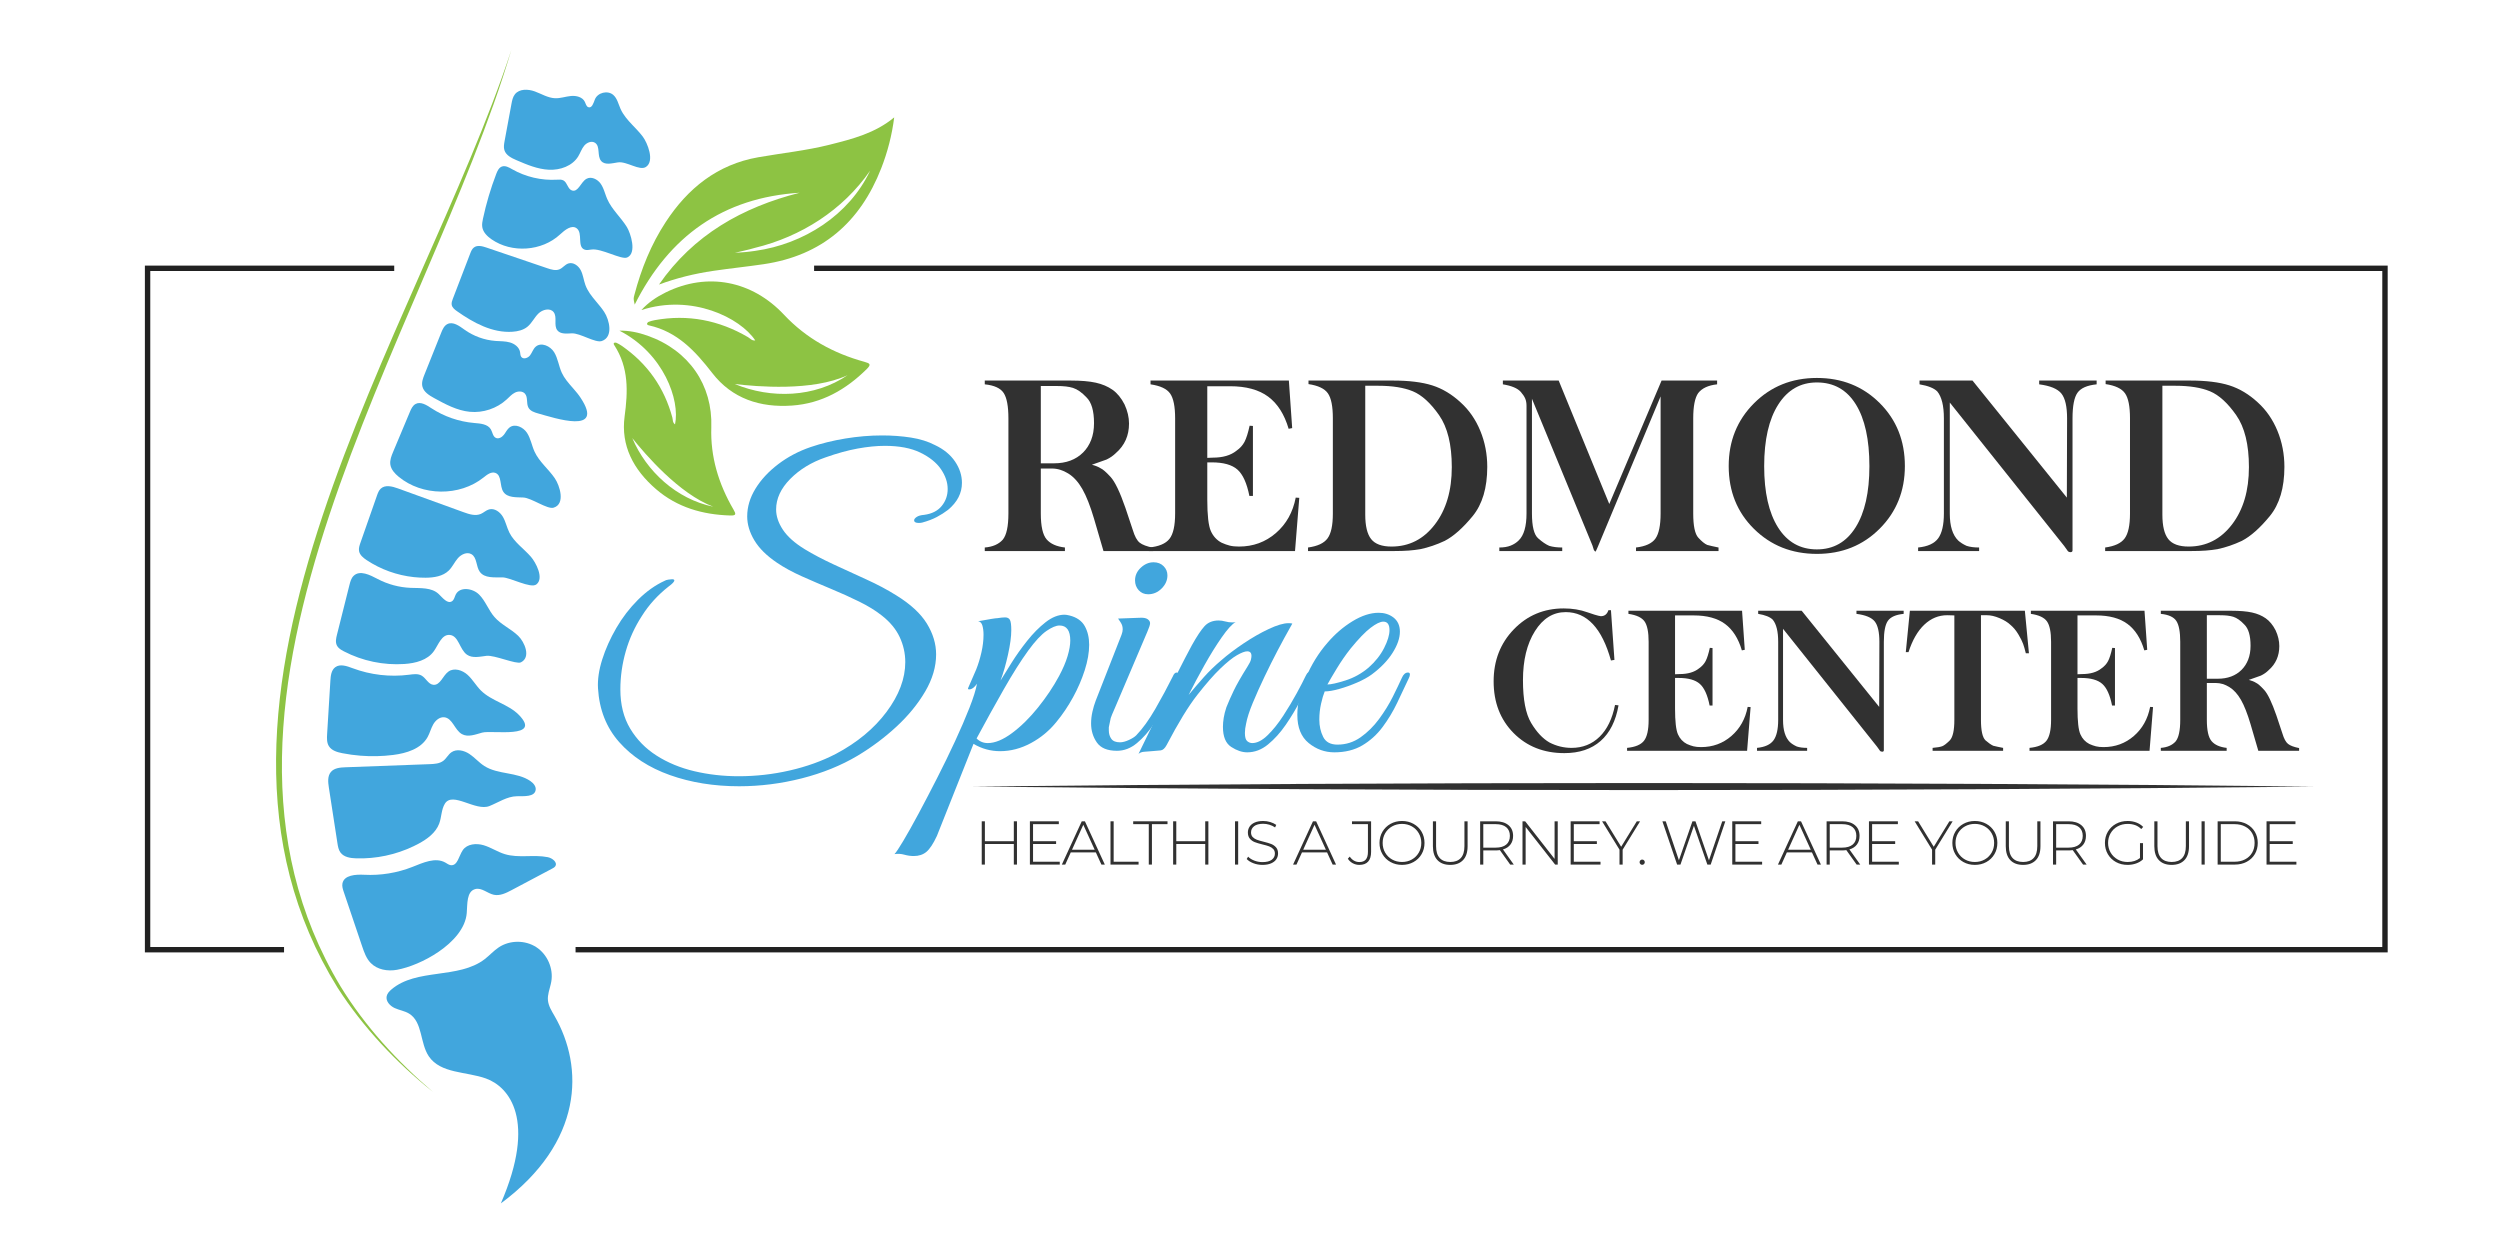 <?xml version="1.0" encoding="UTF-8" standalone="no"?>
<!DOCTYPE svg PUBLIC "-//W3C//DTD SVG 1.1//EN" "http://www.w3.org/Graphics/SVG/1.1/DTD/svg11.dtd">
<svg width="100%" height="100%" viewBox="0 0 758 375" version="1.1" xmlns="http://www.w3.org/2000/svg" xmlns:xlink="http://www.w3.org/1999/xlink" xml:space="preserve" xmlns:serif="http://www.serif.com/" style="fill-rule:evenodd;clip-rule:evenodd;stroke-linejoin:round;stroke-miterlimit:2;">
    <g id="Artboard1" transform="matrix(0.905,0,0,1,-71.768,-310.742)">
        <rect x="79.284" y="310.742" width="836.317" height="374.68" style="fill:none;"/>
        <g id="Your-design" serif:id="Your design" transform="matrix(1.105,0,0,1,-48.958,0.742)">
            <g transform="matrix(1,0,0,1,431.639,451.983)">
                <path d="M0,-1.504L4.015,-1.504C7.695,-1.504 10.635,-2.604 12.833,-4.802C13.884,-5.853 14.697,-7.121 15.271,-8.601C15.846,-10.082 16.131,-11.78 16.131,-13.693C16.131,-17.42 15.367,-20.026 13.837,-21.507C12.45,-22.988 11.089,-23.945 9.75,-24.375C9.129,-24.566 8.425,-24.709 7.636,-24.805C6.846,-24.9 5.855,-24.949 4.661,-24.949L0,-24.949L0,-1.504ZM-16.993,-26.598L9.093,-26.598C12.189,-26.598 14.712,-26.383 16.667,-25.953C18.62,-25.522 20.309,-24.805 21.739,-23.803C23.169,-22.798 24.384,-21.315 25.386,-19.356C26.29,-17.397 26.743,-15.461 26.743,-13.55C26.743,-9.916 25.428,-6.953 22.799,-4.659C21.986,-3.846 21.031,-3.176 19.931,-2.651L15.486,-1.074C16.586,-0.787 17.469,-0.43 18.139,0.002C18.807,0.287 19.811,1.162 21.15,2.619C22.488,4.077 23.994,7.219 25.666,12.046L27.89,18.714C28.464,20.626 29.156,21.905 29.968,22.55C30.781,23.194 32.143,23.709 34.055,24.09L34.055,25.094L18.999,25.094L16.131,15.272C14.984,11.402 13.801,8.402 12.582,6.274C11.363,4.149 9.942,2.583 8.316,1.579C6.691,0.575 5.042,0.072 3.37,0.072L0,0.072L0,13.695C0,17.567 0.585,20.184 1.757,21.546C2.927,22.907 4.778,23.733 7.312,24.02L7.312,25.094L-16.993,25.094L-16.993,24.02C-14.601,23.828 -12.786,23.041 -11.542,21.654C-10.395,20.267 -9.823,17.614 -9.823,13.695L-9.823,-15.126C-9.823,-18.807 -10.304,-21.375 -11.263,-22.835C-12.225,-24.292 -14.133,-25.164 -16.993,-25.451L-16.993,-26.598Z" style="fill:rgb(49,49,49);fill-rule:nonzero;"/>
            </g>
            <g transform="matrix(1,0,0,1,464.405,426.459)">
                <path d="M0,49.544C3.01,49.257 5.089,48.384 6.236,46.927C7.385,45.47 7.957,42.9 7.957,39.219L7.957,10.398C7.957,6.813 7.455,4.304 6.451,2.87C5.449,1.436 3.464,0.505 0.5,0.073L0.5,-1.074L42.442,-1.074L43.446,13.338L42.372,13.553C41.08,9.155 39.012,5.906 36.17,3.802C33.326,1.698 29.466,0.647 24.59,0.647L17.707,0.647L17.707,22.371L19.356,22.299C22.416,22.299 24.805,21.607 26.526,20.22C27.626,19.457 28.449,18.548 29,17.495C29.549,16.444 30.064,14.819 30.541,12.621L31.545,12.691L31.545,33.913L30.47,33.913C29.704,30.043 28.498,27.377 26.849,25.92C25.201,24.463 22.607,23.733 19.071,23.733L17.707,23.733L17.707,35.021C17.707,39.766 18.067,42.942 18.784,44.546C19.501,46.153 20.599,47.34 22.082,48.106C22.941,48.491 23.754,48.778 24.52,48.97C25.283,49.161 26.215,49.257 27.315,49.257C31.617,49.257 35.345,47.895 38.5,45.17C41.655,42.447 43.661,38.862 44.523,34.415L45.597,34.487L44.308,50.618L0,50.618L0,49.544Z" style="fill:rgb(49,49,49);fill-rule:nonzero;"/>
            </g>
            <g transform="matrix(1,0,0,1,530.005,475.498)">
                <path d="M0,-48.535L0,-9.461C0,-6.021 0.598,-3.546 1.793,-2.042C2.987,-0.536 5.042,0.217 7.959,0.217C13.31,0.217 17.697,-2.017 21.114,-6.487C24.53,-10.954 26.241,-16.75 26.241,-23.873C26.241,-30.706 24.949,-35.966 22.369,-39.646C19.788,-43.325 17.146,-45.727 14.446,-46.852C11.746,-47.973 8.244,-48.535 3.942,-48.535L0,-48.535ZM-17.35,0.504C-14.482,0.121 -12.51,-0.798 -11.435,-2.257C-10.359,-3.714 -9.823,-6.21 -9.823,-9.748L-9.823,-38.714C-9.823,-42.299 -10.325,-44.808 -11.327,-46.242C-12.331,-47.676 -14.293,-48.607 -17.207,-49.037L-17.207,-50.114L8.389,-50.114C13.263,-50.114 17.244,-49.622 20.326,-48.644C23.407,-47.663 26.288,-45.931 28.964,-43.446C31.496,-41.15 33.47,-38.295 34.879,-34.878C36.287,-31.459 36.993,-27.815 36.993,-23.945C36.993,-17.586 35.513,-12.603 32.551,-8.995C29.585,-5.387 26.764,-2.889 24.088,-1.504C21.652,-0.357 19.19,0.481 16.705,1.007C15.605,1.198 14.422,1.341 13.157,1.436C11.889,1.532 10.395,1.579 8.676,1.579L-17.35,1.579L-17.35,0.504Z" style="fill:rgb(49,49,49);fill-rule:nonzero;"/>
            </g>
            <g transform="matrix(1,0,0,1,570.656,426.674)">
                <path d="M0,49.329C1.336,49.329 2.485,49.138 3.44,48.755C4.398,48.374 5.208,47.848 5.878,47.178C7.457,45.648 8.244,42.923 8.244,39.004L8.244,6.383C8.244,5.523 8.112,4.783 7.846,4.16C7.58,3.54 7.134,2.87 6.506,2.153C5.54,1.053 3.73,0.29 1.074,-0.142L1.074,-1.289L17.997,-1.289L33.338,36.14L49.193,-1.289L66.032,-1.289L66.032,-0.142C63.353,0.145 61.443,1.03 60.296,2.511C59.292,3.945 58.79,6.502 58.79,10.183L58.79,39.004C58.79,42.78 59.303,45.231 60.332,46.353C61.358,47.476 62.256,48.206 63.019,48.54C63.164,48.589 63.641,48.708 64.453,48.899C65.266,49.091 65.934,49.233 66.462,49.329L66.462,50.403L41.44,50.403L41.44,49.329C44.308,48.995 46.267,48.099 47.318,46.64C48.369,45.182 48.897,42.638 48.897,39.004L48.897,3.515L29.896,49.042L29.394,50.188L29.251,50.403L29.109,50.618L28.677,50.116L28.247,48.755L9.893,4.232L9.893,39.004C9.893,42.923 10.514,45.433 11.757,46.531C12.999,47.633 14.125,48.397 15.127,48.827C16.227,49.161 17.541,49.329 19.071,49.329L19.071,50.403L0,50.403L0,49.329Z" style="fill:rgb(49,49,49);fill-rule:nonzero;"/>
            </g>
            <g transform="matrix(1,0,0,1,650.957,451.195)">
                <path d="M0,0.143C0,8.079 1.398,14.268 4.193,18.712C6.989,23.159 10.921,25.38 15.986,25.38C21.005,25.38 24.913,23.159 27.709,18.712C30.507,14.268 31.904,8.079 31.904,0.143C31.904,-7.933 30.53,-14.184 27.781,-18.605C25.032,-23.026 21.101,-25.236 15.986,-25.236C11.016,-25.236 7.108,-23.002 4.266,-18.532C1.421,-14.063 0,-7.837 0,0.143M15.986,-26.6C23.588,-26.6 29.932,-24.062 35.023,-18.99C40.112,-13.916 42.659,-7.55 42.659,0.107C42.659,7.67 40.112,14 35.023,19.097C29.932,24.195 23.588,26.743 15.986,26.743C8.387,26.743 2.03,24.218 -3.085,19.169C-8.199,14.119 -10.755,7.766 -10.755,0.107C-10.755,-7.454 -8.199,-13.797 -3.085,-18.917C2.03,-24.038 8.387,-26.6 15.986,-26.6" style="fill:rgb(49,49,49);fill-rule:nonzero;"/>
            </g>
            <g transform="matrix(1,0,0,1,697.628,426.8)">
                <path d="M0,49.203C2.915,48.916 4.949,47.984 6.095,46.405C7.242,44.829 7.817,42.32 7.817,38.878L7.817,10.057C7.817,6.233 7.146,3.508 5.808,1.883C4.804,0.881 3.013,0.164 0.43,-0.268L0.43,-1.415L16.49,-1.415L45.097,34.074L45.169,10.057C45.169,6.472 44.595,3.963 43.448,2.529C42.302,1.095 40.055,0.164 36.708,-0.268L36.708,-1.415L54.131,-1.415L54.131,-0.268C51.263,0.019 49.327,0.868 48.325,2.278C47.32,3.689 46.818,6.282 46.818,10.057L46.818,50.062C46.818,50.386 46.65,50.571 46.316,50.618C45.886,50.618 45.576,50.505 45.386,50.277L44.312,48.767L9.608,5.253L9.608,38.95C9.608,42.678 10.444,45.38 12.116,47.052C12.786,47.673 13.646,48.224 14.699,48.701C15.701,49.035 16.967,49.203 18.499,49.203L18.499,50.277L0,50.277L0,49.203Z" style="fill:rgb(49,49,49);fill-rule:nonzero;"/>
            </g>
            <g transform="matrix(1,0,0,1,771.69,475.498)">
                <path d="M0,-48.535L0,-9.461C0,-6.021 0.598,-3.546 1.793,-2.042C2.987,-0.536 5.042,0.217 7.959,0.217C13.312,0.217 17.697,-2.017 21.116,-6.487C24.532,-10.954 26.241,-16.75 26.241,-23.873C26.241,-30.706 24.952,-35.966 22.369,-39.646C19.788,-43.325 17.148,-45.727 14.448,-46.852C11.746,-47.973 8.246,-48.535 3.944,-48.535L0,-48.535ZM-17.35,0.504C-14.482,0.121 -12.51,-0.798 -11.435,-2.257C-10.359,-3.714 -9.821,-6.21 -9.821,-9.748L-9.821,-38.714C-9.821,-42.299 -10.323,-44.808 -11.327,-46.242C-12.331,-47.676 -14.291,-48.607 -17.207,-49.037L-17.207,-50.114L8.389,-50.114C13.265,-50.114 17.244,-49.622 20.326,-48.644C23.409,-47.663 26.288,-45.931 28.966,-43.446C31.498,-41.15 33.47,-38.295 34.881,-34.878C36.289,-31.459 36.995,-27.815 36.995,-23.945C36.995,-17.586 35.513,-12.603 32.551,-8.995C29.585,-5.387 26.766,-2.889 24.09,-1.504C21.652,-0.357 19.19,0.481 16.705,1.007C15.605,1.198 14.422,1.341 13.157,1.436C11.891,1.532 10.397,1.579 8.676,1.579L-17.35,1.579L-17.35,0.504Z" style="fill:rgb(49,49,49);fill-rule:nonzero;"/>
            </g>
            <g transform="matrix(1,0,0,1,340.164,442.024)">
                <path d="M0,106.37C-7.638,106.37 -14.633,105.24 -20.982,102.981C-27.334,100.719 -32.457,97.388 -36.353,92.986C-40.251,88.584 -42.393,83.148 -42.782,76.68C-42.938,74.032 -42.508,71.108 -41.497,67.913C-40.485,64.719 -39.061,61.543 -37.23,58.386C-35.4,55.231 -33.217,52.386 -30.685,49.854C-28.154,47.323 -25.445,45.393 -22.56,44.068C-22.326,43.912 -21.958,43.795 -21.45,43.717C-20.943,43.64 -20.573,43.6 -20.339,43.6C-19.871,43.6 -19.639,43.717 -19.639,43.951C-19.639,44.342 -20.222,44.963 -21.392,45.821C-24.664,48.393 -27.354,51.354 -29.458,54.705C-31.641,58.056 -33.277,61.641 -34.366,65.458C-35.459,69.277 -36.002,73.134 -36.002,77.029C-36.002,81.629 -35.008,85.584 -33.021,88.895C-31.034,92.207 -28.366,94.935 -25.015,97.077C-21.665,99.219 -17.846,100.798 -13.561,101.811C-9.276,102.823 -4.793,103.33 -0.117,103.33C5.102,103.33 10.265,102.747 15.371,101.577C20.473,100.409 25.13,98.732 29.339,96.551C35.806,93.122 40.929,88.878 44.71,83.81C48.488,78.746 50.38,73.719 50.38,68.732C50.38,66.083 49.812,63.549 48.684,61.132C47.554,58.72 45.742,56.537 43.248,54.588C41.378,53.107 39.1,51.705 36.41,50.38C33.721,49.055 30.877,47.77 27.877,46.523C24.877,45.276 21.935,44.008 19.052,42.723C16.169,41.438 13.635,40.055 11.455,38.574C8.338,36.47 6.057,34.211 4.617,31.794C3.174,29.379 2.453,26.962 2.453,24.548C2.453,21.665 3.291,18.859 4.968,16.131C6.642,13.404 8.942,10.929 11.863,8.708C14.786,6.487 18.078,4.753 21.741,3.506C24.935,2.417 28.422,1.56 32.202,0.934C35.981,0.313 39.702,0 43.365,0C46.406,0 49.307,0.215 52.073,0.643C54.839,1.072 57.275,1.832 59.379,2.921C62.028,4.17 64.055,5.825 65.458,7.889C66.86,9.955 67.562,12.119 67.562,14.378C67.562,17.495 66.16,20.222 63.353,22.56C62.341,23.339 61.209,24.06 59.964,24.722C58.715,25.386 57.235,25.95 55.522,26.418C55.209,26.496 54.858,26.535 54.471,26.535C53.535,26.535 53.067,26.262 53.067,25.716C53.067,25.405 53.32,25.073 53.826,24.722C54.333,24.371 55.092,24.158 56.107,24.08C58.445,23.769 60.215,22.871 61.426,21.39C62.632,19.912 63.236,18.197 63.236,16.248C63.236,14.223 62.553,12.214 61.192,10.227C59.826,8.24 57.743,6.566 54.937,5.202C52.133,3.838 48.548,3.155 44.184,3.155C41.689,3.155 38.942,3.43 35.942,3.974C32.943,4.521 29.69,5.417 26.183,6.661C21.896,8.144 18.331,10.327 15.486,13.208C12.642,16.093 11.221,19.169 11.221,22.443C11.221,24.471 11.901,26.516 13.267,28.579C14.629,30.645 16.831,32.613 19.871,34.483C22.441,36.043 25.364,37.581 28.636,39.1C31.911,40.619 35.221,42.138 38.572,43.659C41.923,45.178 44.961,46.795 47.691,48.51C51.975,51.159 55.054,54.003 56.924,57.041C58.794,60.081 59.73,63.198 59.73,66.394C59.73,70.134 58.62,73.895 56.399,77.674C54.177,81.455 51.273,84.999 47.691,88.309C44.106,91.624 40.17,94.564 35.885,97.134C30.896,100.096 25.266,102.375 18.995,103.974C12.72,105.57 6.389,106.37 0,106.37" style="fill:rgb(65,166,221);fill-rule:nonzero;"/>
            </g>
            <g transform="matrix(1,0,0,1,415.557,530.627)">
                <path d="M0,4.674C2.181,4.674 4.634,3.663 7.363,1.636C10.091,-0.39 12.72,-2.981 15.254,-6.138C17.784,-9.293 19.909,-12.467 21.624,-15.663C22.792,-17.844 23.65,-19.852 24.196,-21.684C24.739,-23.514 25.013,-25.092 25.013,-26.418C25.013,-29.458 23.922,-30.977 21.741,-30.977C20.726,-30.977 19.422,-30.43 17.824,-29.341C16.227,-28.247 14.378,-26.26 12.274,-23.38C10.012,-20.261 7.538,-16.346 4.851,-11.631C2.162,-6.915 -0.585,-1.947 -3.391,3.272C-2.455,4.208 -1.328,4.674 0,4.674M-22.443,38.923C-23.379,38.923 -24.332,38.787 -25.307,38.514C-26.281,38.24 -27.275,38.182 -28.288,38.34C-27.819,37.872 -26.924,36.527 -25.6,34.306C-24.273,32.085 -22.737,29.338 -20.982,26.066C-19.229,22.792 -17.378,19.245 -15.431,15.429C-13.482,11.61 -11.65,7.848 -9.936,4.148C-8.223,0.449 -6.761,-2.94 -5.553,-6.021C-4.347,-9.097 -3.587,-11.533 -3.274,-13.327C-3.974,-12.312 -4.657,-11.748 -5.319,-11.631C-5.983,-11.514 -6.157,-11.727 -5.844,-12.274C-5.689,-12.584 -5.359,-13.344 -4.851,-14.555C-4.347,-15.761 -3.898,-16.793 -3.508,-17.65C-2.885,-19.21 -2.359,-20.924 -1.93,-22.794C-1.502,-24.665 -1.287,-26.456 -1.287,-28.171C-1.287,-29.262 -1.404,-30.196 -1.638,-30.977C-1.87,-31.756 -2.3,-32.183 -2.923,-32.262C-1.211,-32.573 0.117,-32.807 1.051,-32.964C1.987,-33.119 2.608,-33.198 2.921,-33.198C3.389,-33.275 3.817,-33.332 4.208,-33.373C4.595,-33.411 4.947,-33.432 5.259,-33.432C5.961,-33.432 6.446,-33.177 6.721,-32.673C6.993,-32.164 7.129,-31.132 7.129,-29.575C7.129,-27.626 6.797,-25.15 6.136,-22.152C5.472,-19.15 4.712,-16.52 3.857,-14.261C4.712,-15.663 5.823,-17.456 7.189,-19.637C8.551,-21.82 10.129,-24.039 11.923,-26.301C13.714,-28.56 15.584,-30.451 17.533,-31.97C19.48,-33.49 21.39,-34.249 23.26,-34.249C23.65,-34.249 24.156,-34.17 24.779,-34.015C26.96,-33.47 28.5,-32.398 29.398,-30.8C30.292,-29.203 30.741,-27.313 30.741,-25.133C30.741,-22.794 30.292,-20.222 29.398,-17.418C28.5,-14.612 27.311,-11.865 25.832,-9.176C24.352,-6.489 22.713,-4.051 20.922,-1.87C18.739,0.857 16.131,3.038 13.091,4.674C10.053,6.312 6.934,7.129 3.74,7.129C0.855,7.129 -1.832,6.391 -4.325,4.908L-15.431,32.845C-16.52,35.183 -17.573,36.78 -18.586,37.638C-19.599,38.495 -20.884,38.923 -22.443,38.923" style="fill:rgb(65,166,221);fill-rule:nonzero;"/>
            </g>
            <g transform="matrix(1,0,0,1,464.181,527.938)">
                <path d="M0,-37.755C-1.168,-37.755 -2.123,-38.164 -2.864,-38.983C-3.604,-39.802 -3.974,-40.795 -3.974,-41.963C-3.974,-43.442 -3.389,-44.729 -2.219,-45.82C-1.051,-46.912 0.234,-47.457 1.638,-47.457C2.883,-47.457 3.898,-47.067 4.676,-46.289C5.455,-45.508 5.846,-44.574 5.846,-43.482C5.846,-42.002 5.261,-40.678 4.091,-39.508C2.923,-38.34 1.559,-37.755 0,-37.755M-9.467,9.702C-12.35,9.702 -14.376,8.865 -15.546,7.189C-16.714,5.515 -17.299,3.585 -17.299,1.402C-17.299,0.234 -17.163,-0.953 -16.89,-2.162C-16.618,-3.37 -16.286,-4.481 -15.897,-5.493L-8.065,-25.481C-7.831,-26.105 -7.714,-26.651 -7.714,-27.117C-7.714,-27.896 -7.91,-28.579 -8.297,-29.164C-8.689,-29.749 -8.961,-30.158 -9.116,-30.392L-2.687,-30.626C-1.519,-30.702 -0.683,-30.566 -0.174,-30.215C0.332,-29.866 0.585,-29.456 0.585,-28.99C0.585,-28.522 0.311,-27.662 -0.232,-26.417L-9.936,-3.623C-10.793,-1.674 -11.261,-0.545 -11.338,-0.234C-11.572,0.936 -11.729,1.677 -11.806,1.987C-11.884,2.3 -11.923,2.496 -11.923,2.572L-11.923,3.506C-11.923,4.521 -11.669,5.376 -11.161,6.078C-10.657,6.78 -9.78,7.131 -8.531,7.131C-7.755,7.131 -6.857,6.897 -5.844,6.429C-4.832,5.961 -4.089,5.493 -3.623,5.027C-1.676,3.002 0.253,0.332 2.164,-2.981C4.072,-6.291 5.846,-9.584 7.483,-12.859C7.793,-13.635 8.182,-14.027 8.651,-14.027C9.04,-14.027 9.236,-13.752 9.236,-13.208C9.236,-12.897 9.119,-12.429 8.885,-11.806C8.104,-10.17 7.131,-8.142 5.963,-5.727C4.793,-3.31 3.408,-0.915 1.813,1.462C0.215,3.84 -1.519,5.806 -3.389,7.363C-5.259,8.925 -7.287,9.702 -9.467,9.702" style="fill:rgb(65,166,221);fill-rule:nonzero;"/>
            </g>
            <g transform="matrix(1,0,0,1,461.26,498.131)">
                <path d="M0,40.444C2.804,34.757 5.51,29.126 8.123,23.554C10.733,17.982 13.401,12.665 16.129,7.597C17.688,4.793 18.995,2.825 20.046,1.695C21.099,0.566 22.518,0 24.311,0C24.935,0 25.598,0.098 26.298,0.291C27,0.487 27.702,0.585 28.402,0.585C28.87,0.585 29.222,0.547 29.456,0.468C28.364,1.091 26.96,2.629 25.247,5.085C23.533,7.54 21.779,10.365 19.988,13.558C18.195,16.754 16.597,19.754 15.195,22.56C16.673,20.769 18.214,18.975 19.811,17.182C21.407,15.39 23.181,13.676 25.13,12.039C27,10.403 29.241,8.708 31.851,6.955C34.462,5.202 37.013,3.74 39.508,2.572C42.002,1.402 43.989,0.817 45.469,0.817C46.014,0.817 46.403,0.857 46.637,0.934C44.923,3.974 43.423,6.721 42.138,9.176C40.853,11.631 39.546,14.241 38.223,17.007C36.896,19.775 35.708,22.424 34.657,24.956C33.604,27.49 32.921,29.613 32.611,31.325C32.377,32.34 32.26,33.274 32.26,34.132C32.26,35.378 32.494,36.197 32.962,36.587C33.43,36.976 33.936,37.17 34.481,37.17C35.962,37.17 37.521,36.372 39.157,34.774C40.793,33.178 42.372,31.208 43.891,28.872C45.41,26.534 46.774,24.254 47.982,22.032C49.19,19.813 50.067,18.118 50.612,16.948C50.922,16.326 51.156,15.954 51.314,15.839C51.469,15.722 51.703,15.663 52.016,15.663C52.482,15.663 52.716,15.975 52.716,16.599C52.716,16.988 52.599,17.416 52.365,17.884C51.431,19.677 50.32,21.82 49.035,24.313C47.748,26.807 46.286,29.243 44.65,31.619C43.014,33.995 41.221,35.983 39.274,37.58C37.325,39.178 35.221,39.976 32.962,39.976C31.402,39.976 29.785,39.431 28.111,38.34C26.434,37.248 25.598,35.223 25.598,32.262C25.598,31.404 25.675,30.489 25.832,29.515C25.988,28.54 26.26,27.468 26.649,26.3C27.273,24.743 28.013,23.066 28.87,21.273C29.728,19.482 31.13,17.026 33.079,13.91C33.623,13.052 33.955,12.39 34.072,11.922C34.189,11.454 34.247,11.065 34.247,10.754C34.247,9.818 33.819,9.35 32.962,9.35C32.26,9.35 31.228,9.742 29.864,10.52C28.5,11.299 26.805,12.665 24.779,14.612C22.83,16.482 20.514,19.13 17.824,22.56C15.135,25.99 12.04,31.053 8.531,37.755C7.987,38.77 7.38,39.314 6.721,39.391C6.057,39.47 5.142,39.546 3.974,39.625C3.196,39.701 2.453,39.761 1.753,39.801C1.051,39.84 0.466,40.053 0,40.444" style="fill:rgb(65,166,221);fill-rule:nonzero;"/>
            </g>
            <g transform="matrix(1,0,0,1,518.535,516.366)">
                <path d="M0,1.168C1.089,1.168 2.921,0.759 5.493,-0.06C8.065,-0.877 10.404,-2.181 12.508,-3.974C14.533,-5.766 16.09,-7.734 17.182,-9.878C18.273,-12.021 18.82,-13.831 18.82,-15.314C18.82,-17.027 18.195,-17.884 16.948,-17.884C16.014,-17.884 14.729,-17.261 13.091,-16.014C11.455,-14.767 9.427,-12.663 7.012,-9.702C5.532,-7.831 4.13,-5.804 2.806,-3.623C1.479,-1.44 0.545,0.157 0,1.168M2.104,21.741C-0.781,21.741 -3.372,20.805 -5.67,18.935C-7.97,17.065 -9.119,14.222 -9.119,10.404C-9.119,6.895 -8.261,3.138 -6.546,-0.877C-4.834,-4.889 -2.651,-8.417 0,-11.455C2.259,-14.103 4.793,-16.286 7.597,-18.001C10.404,-19.714 13.052,-20.573 15.546,-20.573C17.258,-20.573 18.741,-20.105 19.988,-19.171C21.311,-18.156 21.975,-16.716 21.975,-14.846C21.975,-12.897 21.233,-10.755 19.754,-8.417C18.273,-6.078 16.169,-3.896 13.442,-1.87C12.274,-1.013 10.793,-0.194 8.999,0.585C7.206,1.364 5.415,2.006 3.623,2.513C1.83,3.021 0.351,3.272 -0.819,3.272C-1.208,4.208 -1.579,5.455 -1.93,7.012C-2.279,8.572 -2.455,10.17 -2.455,11.806C-2.455,13.754 -2.066,15.507 -1.285,17.065C-0.508,18.624 0.934,19.403 3.038,19.403C5.61,19.403 7.948,18.665 10.053,17.182C12.157,15.703 14.027,13.85 15.663,11.631C17.299,9.41 18.682,7.17 19.814,4.908C20.941,2.649 21.858,0.74 22.56,-0.819C23.026,-1.908 23.65,-2.455 24.43,-2.455C24.82,-2.455 25.013,-2.259 25.013,-1.87C25.013,-1.557 24.898,-1.17 24.664,-0.702C23.571,1.636 22.403,4.11 21.156,6.721C19.909,9.333 18.429,11.786 16.716,14.084C14.999,16.384 12.954,18.235 10.578,19.637C8.199,21.039 5.376,21.741 2.104,21.741" style="fill:rgb(65,166,221);fill-rule:nonzero;"/>
            </g>
            <g transform="matrix(1,0,0,1,604.5,537.816)">
                <path d="M0,-42.812L1.06,-27.736L0,-27.56C-2.708,-37.336 -7.282,-42.223 -13.72,-42.223C-17.531,-42.223 -20.641,-40.297 -23.056,-36.444C-25.471,-32.591 -26.677,-27.636 -26.677,-21.581C-26.677,-15.724 -25.854,-11.408 -24.205,-8.638C-22.554,-5.865 -20.709,-3.889 -18.669,-2.71C-16.548,-1.61 -14.31,-1.059 -11.955,-1.059C-8.578,-1.059 -5.742,-2.183 -3.444,-4.431C-1.149,-6.678 0.413,-9.893 1.236,-14.073L2.298,-13.954C1.472,-9.225 -0.334,-5.627 -3.121,-3.166C-5.91,-0.7 -9.58,0.53 -14.133,0.53C-20.375,0.53 -25.509,-1.504 -29.534,-5.572C-33.557,-9.642 -35.57,-14.861 -35.57,-21.228C-35.57,-27.519 -33.53,-32.776 -29.445,-37.004C-25.362,-41.229 -20.318,-43.342 -14.31,-43.342C-11.718,-43.342 -9.325,-42.95 -7.125,-42.165C-5.987,-41.772 -5.28,-41.535 -5.006,-41.459C-4.104,-41.182 -3.455,-41.025 -3.061,-40.987C-1.923,-40.987 -1.159,-41.595 -0.766,-42.812L0,-42.812Z" style="fill:rgb(49,49,49);fill-rule:nonzero;"/>
            </g>
            <g transform="matrix(1,0,0,1,609.387,496.063)">
                <path d="M0,40.693C2.474,40.457 4.181,39.742 5.123,38.544C6.066,37.346 6.538,35.236 6.538,32.213L6.538,8.54C6.538,5.595 6.125,3.534 5.3,2.355C4.476,1.179 2.847,0.413 0.413,0.059L0.413,-0.883L34.864,-0.883L35.687,10.954L34.804,11.131C33.745,7.519 32.045,4.848 29.711,3.121C27.375,1.393 24.205,0.53 20.199,0.53L14.546,0.53L14.546,18.373L15.901,18.316C18.412,18.316 20.375,17.746 21.79,16.607C22.692,15.98 23.369,15.233 23.822,14.369C24.273,13.505 24.694,12.171 25.088,10.365L25.911,10.423L25.911,27.856L25.028,27.856C24.401,24.675 23.409,22.488 22.054,21.288C20.701,20.092 18.569,19.492 15.665,19.492L14.546,19.492L14.546,28.764C14.546,32.662 14.842,35.27 15.429,36.589C16.018,37.908 16.92,38.882 18.139,39.512C18.846,39.827 19.511,40.065 20.141,40.223C20.769,40.38 21.535,40.457 22.437,40.457C25.971,40.457 29.032,39.338 31.623,37.102C34.215,34.864 35.864,31.919 36.57,28.268L37.455,28.326L36.393,41.576L0,41.576L0,40.693Z" style="fill:rgb(49,49,49);fill-rule:nonzero;"/>
            </g>
            <g transform="matrix(1,0,0,1,648.785,496.344)">
                <path d="M0,40.412C2.393,40.176 4.064,39.41 5.006,38.116C5.949,36.821 6.419,34.759 6.419,31.932L6.419,8.259C6.419,5.119 5.87,2.88 4.77,1.544C3.947,0.721 2.474,0.132 0.353,-0.222L0.353,-1.164L13.546,-1.164L37.042,27.987L37.102,8.259C37.102,5.314 36.63,3.253 35.687,2.074C34.745,0.898 32.9,0.132 30.151,-0.222L30.151,-1.164L44.463,-1.164L44.463,-0.222C42.106,0.012 40.517,0.71 39.693,1.868C38.868,3.027 38.455,5.157 38.455,8.259L38.455,41.118C38.455,41.384 38.319,41.537 38.044,41.576C37.691,41.576 37.436,41.482 37.281,41.295L36.398,40.055L7.891,4.312L7.891,31.991C7.891,35.053 8.578,37.272 9.953,38.646C10.501,39.157 11.208,39.608 12.074,39.999C12.897,40.276 13.937,40.412 15.195,40.412L15.195,41.295L0,41.295L0,40.412Z" style="fill:rgb(49,49,49);fill-rule:nonzero;"/>
            </g>
            <g transform="matrix(1,0,0,1,695.131,537.639)">
                <path d="M0,-42.459L34.864,-42.459L36.1,-29.562L35.157,-29.562C34.883,-30.7 34.608,-31.653 34.334,-32.419C34.057,-33.185 33.577,-34.145 32.889,-35.304C32.202,-36.462 31.389,-37.434 30.447,-38.219C29.66,-38.963 28.57,-39.632 27.179,-40.221C25.783,-40.81 24.518,-41.104 23.379,-41.104L21.554,-41.104L21.554,-9.363C21.554,-6.144 22.005,-4.083 22.909,-3.179C23.811,-2.393 24.596,-1.845 25.264,-1.53C25.381,-1.491 25.803,-1.394 26.53,-1.236C27.256,-1.079 27.834,-0.962 28.268,-0.883L28.268,0L6.891,0L6.891,-0.883C8.263,-1 9.236,-1.168 9.806,-1.383C10.374,-1.598 11.15,-2.198 12.131,-3.179C13.035,-4.161 13.486,-6.221 13.486,-9.363L13.486,-41.046L11.308,-41.104C8.716,-41.104 6.408,-40.153 4.387,-38.249C2.366,-36.342 0.766,-33.566 -0.413,-29.915L-1.236,-29.915L0,-42.459Z" style="fill:rgb(49,49,49);fill-rule:nonzero;"/>
            </g>
            <g transform="matrix(1,0,0,1,731.405,496.063)">
                <path d="M0,40.693C2.474,40.457 4.181,39.742 5.123,38.544C6.066,37.346 6.538,35.236 6.538,32.213L6.538,8.54C6.538,5.595 6.125,3.534 5.3,2.355C4.476,1.179 2.847,0.413 0.413,0.059L0.413,-0.883L34.864,-0.883L35.687,10.954L34.804,11.131C33.745,7.519 32.045,4.848 29.711,3.121C27.375,1.393 24.205,0.53 20.199,0.53L14.546,0.53L14.546,18.373L15.901,18.316C18.412,18.316 20.375,17.746 21.79,16.607C22.692,15.98 23.369,15.233 23.822,14.369C24.273,13.505 24.694,12.171 25.088,10.365L25.911,10.423L25.911,27.856L25.028,27.856C24.401,24.675 23.409,22.488 22.054,21.288C20.701,20.092 18.569,19.492 15.665,19.492L14.546,19.492L14.546,28.764C14.546,32.662 14.842,35.27 15.429,36.589C16.018,37.908 16.92,38.882 18.139,39.512C18.846,39.827 19.512,40.065 20.141,40.223C20.769,40.38 21.535,40.457 22.437,40.457C25.971,40.457 29.032,39.338 31.623,37.102C34.215,34.864 35.864,31.919 36.57,28.268L37.455,28.326L36.393,41.576L0,41.576L0,40.693Z" style="fill:rgb(49,49,49);fill-rule:nonzero;"/>
            </g>
            <g transform="matrix(1,0,0,1,785.172,517.029)">
                <path d="M0,-1.237L3.298,-1.237C6.321,-1.237 8.736,-2.139 10.542,-3.945C11.406,-4.809 12.074,-5.849 12.544,-7.066C13.014,-8.283 13.25,-9.677 13.25,-11.249C13.25,-14.311 12.623,-16.451 11.365,-17.668C10.227,-18.885 9.108,-19.67 8.01,-20.023C7.5,-20.18 6.919,-20.297 6.272,-20.376C5.625,-20.455 4.808,-20.493 3.827,-20.493L0,-20.493L0,-1.237ZM-13.957,-21.848L7.468,-21.848C10.012,-21.848 12.084,-21.672 13.688,-21.319C15.295,-20.966 16.682,-20.376 17.856,-19.553C19.031,-18.727 20.029,-17.51 20.852,-15.9C21.594,-14.291 21.967,-12.7 21.967,-11.13C21.967,-8.147 20.886,-5.713 18.726,-3.828C18.058,-3.16 17.273,-2.611 16.371,-2.179L12.72,-0.884C13.622,-0.648 14.35,-0.354 14.899,-0.001C15.448,0.235 16.273,0.952 17.373,2.15C18.471,3.348 19.707,5.928 21.084,9.892L22.909,15.37C23.379,16.941 23.947,17.989 24.615,18.521C25.283,19.051 26.403,19.472 27.973,19.787L27.973,20.611L15.605,20.611L13.25,12.543C12.308,9.362 11.338,6.901 10.335,5.152C9.333,3.405 8.165,2.12 6.831,1.295C5.495,0.471 4.142,0.059 2.768,0.059L0,0.059L0,11.247C0,14.428 0.481,16.577 1.442,17.696C2.404,18.815 3.925,19.491 6.006,19.728L6.006,20.611L-13.957,20.611L-13.957,19.728C-11.995,19.572 -10.504,18.923 -9.48,17.785C-8.54,16.647 -8.068,14.466 -8.068,11.247L-8.068,-12.426C-8.068,-15.449 -8.463,-17.559 -9.253,-18.757C-10.042,-19.955 -11.61,-20.672 -13.957,-20.906L-13.957,-21.848Z" style="fill:rgb(49,49,49);fill-rule:nonzero;"/>
            </g>
            <g transform="matrix(1,0,0,1,424.41,572.142)">
                <path d="M0,-13.123L0,0L-0.955,0L-0.955,-6.243L-9.729,-6.243L-9.729,0L-10.684,0L-10.684,-13.123L-9.729,-13.123L-9.729,-7.087L-0.955,-7.087L-0.955,-13.123L0,-13.123Z" style="fill:rgb(49,49,49);fill-rule:nonzero;"/>
            </g>
            <g transform="matrix(1,0,0,1,437.381,559.883)">
                <path d="M0,11.395L0,12.259L-9.053,12.259L-9.053,-0.864L-0.281,-0.864L-0.281,0L-8.097,0L-8.097,5.172L-1.106,5.172L-1.106,6.017L-8.097,6.017L-8.097,11.395L0,11.395Z" style="fill:rgb(49,49,49);fill-rule:nonzero;"/>
            </g>
            <g transform="matrix(1,0,0,1,447.972,563.519)">
                <path d="M0,4.123L-3.449,-3.449L-6.88,4.123L0,4.123ZM0.355,4.929L-7.255,4.929L-8.923,8.623L-9.955,8.623L-3.919,-4.5L-2.962,-4.5L3.074,8.623L2.042,8.623L0.355,4.929Z" style="fill:rgb(49,49,49);fill-rule:nonzero;"/>
            </g>
            <g transform="matrix(1,0,0,1,452.769,572.142)">
                <path d="M0,-13.123L0.955,-13.123L0.955,-0.864L8.51,-0.864L8.51,0L0,0L0,-13.123Z" style="fill:rgb(49,49,49);fill-rule:nonzero;"/>
            </g>
            <g transform="matrix(1,0,0,1,464.373,571.277)">
                <path d="M0,-11.395L-4.725,-11.395L-4.725,-12.259L5.678,-12.259L5.678,-11.395L0.955,-11.395L0.955,0.864L0,0.864L0,-11.395Z" style="fill:rgb(49,49,49);fill-rule:nonzero;"/>
            </g>
            <g transform="matrix(1,0,0,1,482.442,572.142)">
                <path d="M0,-13.123L0,0L-0.955,0L-0.955,-6.243L-9.729,-6.243L-9.729,0L-10.684,0L-10.684,-13.123L-9.729,-13.123L-9.729,-7.087L-0.955,-7.087L-0.955,-13.123L0,-13.123Z" style="fill:rgb(49,49,49);fill-rule:nonzero;"/>
            </g>
            <g transform="matrix(1,0,0,1,0,131.161)">
                <rect x="490.52" y="427.858" width="0.955" height="13.123" style="fill:rgb(49,49,49);"/>
            </g>
            <g transform="matrix(1,0,0,1,496.099,559.423)">
                <path d="M0,12.314C-0.87,11.984 -1.547,11.554 -2.034,11.031L-1.604,10.318C-1.142,10.806 -0.519,11.203 0.262,11.508C1.042,11.814 1.864,11.967 2.725,11.967C3.976,11.967 4.919,11.731 5.557,11.257C6.193,10.78 6.512,10.163 6.512,9.399C6.512,8.812 6.344,8.344 6.006,7.995C5.67,7.644 5.251,7.376 4.751,7.189C4.251,7.002 3.576,6.808 2.725,6.608C1.764,6.37 0.991,6.138 0.411,5.914C-0.17,5.689 -0.664,5.342 -1.07,4.874C-1.477,4.404 -1.679,3.776 -1.679,2.989C-1.679,2.353 -1.511,1.768 -1.172,1.236C-0.836,0.706 -0.319,0.285 0.374,-0.028C1.068,-0.341 1.932,-0.498 2.97,-0.498C3.695,-0.498 4.406,-0.392 5.106,-0.179C5.806,0.034 6.412,0.321 6.925,0.683L6.57,1.453C6.044,1.089 5.466,0.815 4.836,0.628C4.204,0.44 3.583,0.347 2.97,0.347C1.757,0.347 0.838,0.589 0.215,1.076C-0.411,1.566 -0.723,2.196 -0.723,2.97C-0.723,3.557 -0.553,4.027 -0.217,4.376C0.121,4.727 0.54,4.995 1.04,5.183C1.538,5.37 2.221,5.57 3.083,5.783C4.044,6.021 4.812,6.251 5.389,6.476C5.963,6.702 6.453,7.042 6.859,7.497C7.265,7.955 7.47,8.57 7.47,9.344C7.47,9.98 7.297,10.563 6.953,11.086C6.61,11.612 6.083,12.031 5.37,12.344C4.657,12.654 3.783,12.812 2.745,12.812C1.783,12.812 0.868,12.646 0,12.314" style="fill:rgb(49,49,49);fill-rule:nonzero;"/>
            </g>
            <g transform="matrix(1,0,0,1,518.074,563.519)">
                <path d="M0,4.123L-3.449,-3.449L-6.878,4.123L0,4.123ZM0.357,4.929L-7.253,4.929L-8.923,8.623L-9.953,8.623L-3.917,-4.5L-2.962,-4.5L3.074,8.623L2.045,8.623L0.357,4.929Z" style="fill:rgb(49,49,49);fill-rule:nonzero;"/>
            </g>
            <g transform="matrix(1,0,0,1,526.218,559.517)">
                <path d="M0,12.22C-0.617,11.89 -1.115,11.431 -1.489,10.844L-0.908,10.205C-0.547,10.743 -0.119,11.152 0.377,11.433C0.87,11.714 1.411,11.856 1.998,11.856C2.872,11.856 3.525,11.603 3.955,11.097C4.387,10.59 4.602,9.812 4.602,8.763L4.602,0.365L-0.234,0.365L-0.234,-0.498L5.559,-0.498L5.559,8.763C5.559,10.075 5.259,11.063 4.659,11.724C4.059,12.386 3.172,12.718 1.998,12.718C1.285,12.718 0.619,12.552 0,12.22" style="fill:rgb(49,49,49);fill-rule:nonzero;"/>
            </g>
            <g transform="matrix(1,0,0,1,544.13,560.557)">
                <path d="M0,10.046C0.887,9.546 1.587,8.857 2.098,7.976C2.61,7.095 2.868,6.11 2.868,5.023C2.868,3.936 2.61,2.953 2.098,2.07C1.587,1.189 0.887,0.5 0,0C-0.887,-0.5 -1.881,-0.751 -2.981,-0.751C-4.081,-0.751 -5.078,-0.5 -5.97,0C-6.863,0.5 -7.568,1.189 -8.08,2.07C-8.593,2.953 -8.848,3.936 -8.848,5.023C-8.848,6.11 -8.593,7.095 -8.08,7.976C-7.568,8.857 -6.863,9.546 -5.97,10.046C-5.078,10.546 -4.081,10.797 -2.981,10.797C-1.881,10.797 -0.887,10.546 0,10.046M-6.468,10.806C-7.506,10.225 -8.321,9.429 -8.914,8.416C-9.508,7.404 -9.804,6.272 -9.804,5.023C-9.804,3.774 -9.508,2.642 -8.914,1.63C-8.321,0.619 -7.506,-0.179 -6.468,-0.76C-5.429,-1.34 -4.268,-1.632 -2.981,-1.632C-1.694,-1.632 -0.532,-1.343 0.506,-0.768C1.542,-0.194 2.357,0.6 2.951,1.612C3.544,2.623 3.842,3.761 3.842,5.023C3.842,6.285 3.544,7.423 2.951,8.435C2.357,9.446 1.542,10.24 0.506,10.816C-0.532,11.391 -1.694,11.678 -2.981,11.678C-4.268,11.678 -5.429,11.386 -6.468,10.806" style="fill:rgb(49,49,49);fill-rule:nonzero;"/>
            </g>
            <g transform="matrix(1,0,0,1,551.899,560.463)">
                <path d="M0,10.327C-0.919,9.365 -1.379,7.959 -1.379,6.11L-1.379,-1.445L-0.421,-1.445L-0.421,6.072C-0.421,7.685 -0.053,8.891 0.683,9.691C1.419,10.491 2.489,10.891 3.889,10.891C5.276,10.891 6.338,10.491 7.076,9.691C7.812,8.891 8.18,7.685 8.18,6.072L8.18,-1.445L9.138,-1.445L9.138,6.11C9.138,7.959 8.674,9.365 7.751,10.327C6.825,11.291 5.532,11.772 3.87,11.772C2.206,11.772 0.919,11.291 0,10.327" style="fill:rgb(49,49,49);fill-rule:nonzero;"/>
            </g>
            <g transform="matrix(1,0,0,1,569.545,564.154)">
                <path d="M0,2.851C1.4,2.851 2.468,2.54 3.206,1.923C3.942,1.304 4.312,0.426 4.312,-0.71C4.312,-1.849 3.942,-2.725 3.206,-3.344C2.468,-3.963 1.4,-4.272 0,-4.272L-3.749,-4.272L-3.749,2.851L0,2.851ZM4.406,7.987L1.274,3.6C0.813,3.664 0.387,3.693 0,3.693L-3.749,3.693L-3.749,7.987L-4.704,7.987L-4.704,-5.136L0,-5.136C1.651,-5.136 2.945,-4.744 3.881,-3.963C4.819,-3.183 5.287,-2.098 5.287,-0.71C5.287,0.326 5.021,1.198 4.489,1.904C3.959,2.611 3.2,3.106 2.213,3.394L5.493,7.987L4.406,7.987Z" style="fill:rgb(49,49,49);fill-rule:nonzero;"/>
            </g>
            <g transform="matrix(1,0,0,1,588.365,572.142)">
                <path d="M0,-13.123L0,0L-0.787,0L-9.729,-11.398L-9.729,0L-10.684,0L-10.684,-13.123L-9.878,-13.123L-0.955,-1.726L-0.955,-13.123L0,-13.123Z" style="fill:rgb(49,49,49);fill-rule:nonzero;"/>
            </g>
            <g transform="matrix(1,0,0,1,601.334,559.883)">
                <path d="M0,11.395L0,12.259L-9.053,12.259L-9.053,-0.864L-0.281,-0.864L-0.281,0L-8.097,0L-8.097,5.172L-1.104,5.172L-1.104,6.017L-8.097,6.017L-8.097,11.395L0,11.395Z" style="fill:rgb(49,49,49);fill-rule:nonzero;"/>
            </g>
            <g transform="matrix(1,0,0,1,608.047,563.537)">
                <path d="M0,4.085L0,8.604L-0.955,8.604L-0.955,4.085L-6.242,-4.519L-5.193,-4.519L-0.451,3.204L4.293,-4.519L5.287,-4.519L0,4.085Z" style="fill:rgb(49,49,49);fill-rule:nonzero;"/>
            </g>
            <g transform="matrix(1,0,0,1,613.417,570.857)">
                <path d="M0,1.125C-0.155,0.968 -0.234,0.778 -0.234,0.553C-0.234,0.327 -0.155,0.14 0,-0.009C0.157,-0.16 0.34,-0.234 0.553,-0.234C0.766,-0.234 0.949,-0.16 1.106,-0.009C1.262,0.14 1.34,0.327 1.34,0.553C1.34,0.778 1.262,0.968 1.106,1.125C0.949,1.28 0.766,1.359 0.553,1.359C0.34,1.359 0.157,1.28 0,1.125" style="fill:rgb(49,49,49);fill-rule:nonzero;"/>
            </g>
            <g transform="matrix(1,0,0,1,639.181,572.142)">
                <path d="M0,-13.123L-4.442,0L-5.453,0L-9.521,-11.772L-13.608,0L-14.62,0L-19.082,-13.123L-18.069,-13.123L-14.076,-1.313L-9.972,-13.123L-9.053,-13.123L-4.966,-1.294L-0.936,-13.123L0,-13.123Z" style="fill:rgb(49,49,49);fill-rule:nonzero;"/>
            </g>
            <g transform="matrix(1,0,0,1,650.333,559.883)">
                <path d="M0,11.395L0,12.259L-9.053,12.259L-9.053,-0.864L-0.281,-0.864L-0.281,0L-8.097,0L-8.097,5.172L-1.104,5.172L-1.104,6.017L-8.097,6.017L-8.097,11.395L0,11.395Z" style="fill:rgb(49,49,49);fill-rule:nonzero;"/>
            </g>
            <g transform="matrix(1,0,0,1,665.086,563.519)">
                <path d="M0,4.123L-3.449,-3.449L-6.878,4.123L0,4.123ZM0.357,4.929L-7.253,4.929L-8.921,8.623L-9.953,8.623L-3.917,-4.5L-2.962,-4.5L3.074,8.623L2.045,8.623L0.357,4.929Z" style="fill:rgb(49,49,49);fill-rule:nonzero;"/>
            </g>
            <g transform="matrix(1,0,0,1,674.587,564.154)">
                <path d="M0,2.851C1.4,2.851 2.468,2.54 3.206,1.923C3.942,1.304 4.312,0.426 4.312,-0.71C4.312,-1.849 3.942,-2.725 3.206,-3.344C2.468,-3.963 1.4,-4.272 0,-4.272L-3.749,-4.272L-3.749,2.851L0,2.851ZM4.406,7.987L1.274,3.6C0.813,3.664 0.387,3.693 0,3.693L-3.749,3.693L-3.749,7.987L-4.704,7.987L-4.704,-5.136L0,-5.136C1.651,-5.136 2.944,-4.744 3.881,-3.963C4.819,-3.183 5.287,-2.098 5.287,-0.71C5.287,0.326 5.021,1.198 4.489,1.904C3.959,2.611 3.2,3.106 2.213,3.394L5.493,7.987L4.406,7.987Z" style="fill:rgb(49,49,49);fill-rule:nonzero;"/>
            </g>
            <g transform="matrix(1,0,0,1,691.778,559.883)">
                <path d="M0,11.395L0,12.259L-9.053,12.259L-9.053,-0.864L-0.281,-0.864L-0.281,0L-8.097,0L-8.097,5.172L-1.104,5.172L-1.104,6.017L-8.097,6.017L-8.097,11.395L0,11.395Z" style="fill:rgb(49,49,49);fill-rule:nonzero;"/>
            </g>
            <g transform="matrix(1,0,0,1,702.817,563.537)">
                <path d="M0,4.085L0,8.604L-0.955,8.604L-0.955,4.085L-6.242,-4.519L-5.193,-4.519L-0.451,3.204L4.293,-4.519L5.287,-4.519L0,4.085Z" style="fill:rgb(49,49,49);fill-rule:nonzero;"/>
            </g>
            <g transform="matrix(1,0,0,1,717.812,560.557)">
                <path d="M0,10.046C0.887,9.546 1.587,8.857 2.1,7.976C2.613,7.095 2.868,6.11 2.868,5.023C2.868,3.936 2.613,2.953 2.1,2.07C1.587,1.189 0.887,0.5 0,0C-0.887,-0.5 -1.881,-0.751 -2.979,-0.751C-4.078,-0.751 -5.076,-0.5 -5.97,0C-6.863,0.5 -7.565,1.189 -8.078,2.07C-8.591,2.953 -8.846,3.936 -8.846,5.023C-8.846,6.11 -8.591,7.095 -8.078,7.976C-7.565,8.857 -6.863,9.546 -5.97,10.046C-5.076,10.546 -4.078,10.797 -2.979,10.797C-1.881,10.797 -0.887,10.546 0,10.046M-6.466,10.806C-7.504,10.225 -8.319,9.429 -8.912,8.416C-9.506,7.404 -9.801,6.272 -9.801,5.023C-9.801,3.774 -9.506,2.642 -8.912,1.63C-8.319,0.619 -7.504,-0.179 -6.466,-0.76C-5.429,-1.34 -4.266,-1.632 -2.979,-1.632C-1.693,-1.632 -0.53,-1.343 0.506,-0.768C1.545,-0.194 2.359,0.6 2.953,1.612C3.547,2.623 3.844,3.761 3.844,5.023C3.844,6.285 3.547,7.423 2.953,8.435C2.359,9.446 1.545,10.24 0.506,10.816C-0.53,11.391 -1.693,11.678 -2.979,11.678C-4.266,11.678 -5.429,11.386 -6.466,10.806" style="fill:rgb(49,49,49);fill-rule:nonzero;"/>
            </g>
            <g transform="matrix(1,0,0,1,725.584,560.463)">
                <path d="M0,10.327C-0.919,9.365 -1.379,7.959 -1.379,6.11L-1.379,-1.445L-0.423,-1.445L-0.423,6.072C-0.423,7.685 -0.053,8.891 0.683,9.691C1.421,10.491 2.489,10.891 3.889,10.891C5.276,10.891 6.338,10.491 7.076,9.691C7.812,8.891 8.18,7.685 8.18,6.072L8.18,-1.445L9.138,-1.445L9.138,6.11C9.138,7.959 8.674,9.365 7.751,10.327C6.825,11.291 5.532,11.772 3.87,11.772C2.208,11.772 0.917,11.291 0,10.327" style="fill:rgb(49,49,49);fill-rule:nonzero;"/>
            </g>
            <g transform="matrix(1,0,0,1,743.23,564.154)">
                <path d="M0,2.851C1.4,2.851 2.468,2.54 3.206,1.923C3.942,1.304 4.312,0.426 4.312,-0.71C4.312,-1.849 3.942,-2.725 3.206,-3.344C2.468,-3.963 1.4,-4.272 0,-4.272L-3.749,-4.272L-3.749,2.851L0,2.851ZM4.406,7.987L1.274,3.6C0.813,3.664 0.387,3.693 0,3.693L-3.749,3.693L-3.749,7.987L-4.704,7.987L-4.704,-5.136L0,-5.136C1.651,-5.136 2.945,-4.744 3.881,-3.963C4.819,-3.183 5.287,-2.098 5.287,-0.71C5.287,0.326 5.021,1.198 4.489,1.904C3.959,2.611 3.2,3.106 2.213,3.394L5.493,7.987L4.406,7.987Z" style="fill:rgb(49,49,49);fill-rule:nonzero;"/>
            </g>
            <g transform="matrix(1,0,0,1,764.898,565.523)">
                <path d="M0,0.115L0.919,0.115L0.919,5.025C0.345,5.574 -0.353,5.993 -1.172,6.281C-1.989,6.568 -2.855,6.712 -3.768,6.712C-5.068,6.712 -6.238,6.425 -7.283,5.851C-8.325,5.274 -9.144,4.481 -9.738,3.47C-10.331,2.457 -10.627,1.319 -10.627,0.058C-10.627,-1.204 -10.331,-2.342 -9.738,-3.353C-9.144,-4.366 -8.325,-5.159 -7.283,-5.734C-6.238,-6.308 -5.061,-6.597 -3.749,-6.597C-2.787,-6.597 -1.902,-6.444 -1.096,-6.138C-0.289,-5.831 0.4,-5.385 0.974,-4.797L0.374,-4.159C-0.174,-4.71 -0.789,-5.106 -1.472,-5.351C-2.153,-5.593 -2.906,-5.717 -3.73,-5.717C-4.855,-5.717 -5.87,-5.465 -6.776,-4.966C-7.682,-4.466 -8.391,-3.776 -8.904,-2.895C-9.416,-2.013 -9.672,-1.03 -9.672,0.058C-9.672,1.132 -9.412,2.111 -8.893,2.991C-8.376,3.872 -7.665,4.566 -6.766,5.072C-5.868,5.579 -4.855,5.832 -3.73,5.832C-2.23,5.832 -0.987,5.432 0,4.632L0,0.115Z" style="fill:rgb(49,49,49);fill-rule:nonzero;"/>
            </g>
            <g transform="matrix(1,0,0,1,770.626,560.463)">
                <path d="M0,10.327C-0.919,9.365 -1.379,7.959 -1.379,6.11L-1.379,-1.445L-0.423,-1.445L-0.423,6.072C-0.423,7.685 -0.053,8.891 0.683,9.691C1.421,10.491 2.489,10.891 3.889,10.891C5.276,10.891 6.338,10.491 7.076,9.691C7.812,8.891 8.18,7.685 8.18,6.072L8.18,-1.445L9.138,-1.445L9.138,6.11C9.138,7.959 8.674,9.365 7.751,10.327C6.825,11.291 5.532,11.772 3.87,11.772C2.208,11.772 0.917,11.291 0,10.327" style="fill:rgb(49,49,49);fill-rule:nonzero;"/>
            </g>
            <g transform="matrix(1,0,0,1,0,131.161)">
                <rect x="783.567" y="427.858" width="0.955" height="13.123" style="fill:rgb(49,49,49);"/>
            </g>
            <g transform="matrix(1,0,0,1,793.558,559.883)">
                <path d="M0,11.395C1.213,11.395 2.281,11.155 3.206,10.674C4.13,10.193 4.842,9.521 5.342,8.659C5.842,7.797 6.093,6.81 6.093,5.697C6.093,4.585 5.842,3.598 5.342,2.736C4.842,1.874 4.13,1.202 3.206,0.721C2.281,0.24 1.213,0 0,0L-4.161,0L-4.161,11.395L0,11.395ZM-5.117,-0.864L0.074,-0.864C1.438,-0.864 2.647,-0.581 3.702,-0.019C4.757,0.542 5.581,1.321 6.168,2.315C6.755,3.308 7.049,4.436 7.049,5.697C7.049,6.959 6.755,8.087 6.168,9.08C5.581,10.074 4.757,10.852 3.702,11.414C2.647,11.978 1.438,12.259 0.074,12.259L-5.117,12.259L-5.117,-0.864Z" style="fill:rgb(49,49,49);fill-rule:nonzero;"/>
            </g>
            <g transform="matrix(1,0,0,1,812.321,559.883)">
                <path d="M0,11.395L0,12.259L-9.053,12.259L-9.053,-0.864L-0.281,-0.864L-0.281,0L-8.097,0L-8.097,5.172L-1.104,5.172L-1.104,6.017L-8.097,6.017L-8.097,11.395L0,11.395Z" style="fill:rgb(49,49,49);fill-rule:nonzero;"/>
            </g>
            <g transform="matrix(1,0,0,1,410.871,548.486)">
                <path d="M0,-0.001C130.303,-1.418 276.49,-1.43 406.792,-0.001C276.489,1.429 130.303,1.416 0,-0.001" style="fill:rgb(49,49,49);fill-rule:nonzero;"/>
            </g>
            <g transform="matrix(1,0,0,1,202.193,390.532)">
                <path d="M0,208.235L-42.193,208.235L-42.193,0L33.407,0L33.407,1.634L-40.559,1.634L-40.559,206.601L0,206.601L0,208.235Z" style="fill:rgb(33,33,33);fill-rule:nonzero;"/>
            </g>
            <g transform="matrix(1,0,0,1,840,390.532)">
                <path d="M0,208.235L-549.422,208.235L-549.422,206.601L-1.634,206.601L-1.634,1.634L-477.098,1.634L-477.098,0L0,0L0,208.235Z" style="fill:rgb(33,33,33);fill-rule:nonzero;"/>
            </g>
            <g transform="matrix(-0.997,-0.075,-0.075,0.997,152.273,636.613)">
                <path d="M-95.154,-319.54C-76.234,-232.144 -5.582,-116.266 -64.775,-32.544C-73.108,-20.987 -83.636,-11.116 -95.154,-2.684C-83.37,-10.749 -72.653,-20.512 -63.988,-31.961C-3.066,-115.275 -73.677,-232.759 -95.154,-319.54" style="fill:rgb(141,195,67);fill-rule:nonzero;"/>
            </g>
            <g transform="matrix(1,0,0,1,239.924,460.273)">
                <path d="M0,-24.374C-1.55,-20.678 -3.101,-16.982 -4.651,-13.286C-5.171,-12.046 -5.702,-10.727 -5.5,-9.398C-5.273,-7.903 -4.162,-6.703 -2.997,-5.737C4.156,0.194 15.501,0.297 22.76,-5.503C23.809,-6.342 25.079,-7.35 26.34,-6.889C28.368,-6.146 27.574,-2.971 28.754,-1.162C29.951,0.674 32.618,0.473 34.808,0.573C37.299,0.687 42.082,4.227 43.992,3.656C47.659,2.56 45.867,-3.057 44.353,-5.272C42.449,-8.059 39.649,-10.239 38.233,-13.304C37.369,-15.175 37.061,-17.302 35.935,-19.029C34.809,-20.755 32.338,-21.924 30.68,-20.701C29.913,-20.135 29.518,-19.208 28.933,-18.456C28.348,-17.704 27.326,-17.089 26.472,-17.512C25.569,-17.959 25.489,-19.192 24.987,-20.066C24.046,-21.702 21.807,-21.864 19.926,-22.024C15.295,-22.416 10.769,-23.982 6.887,-26.537C5.452,-27.482 3.678,-28.601 2.162,-27.795C1.268,-27.32 0.815,-26.316 0.423,-25.382C0.282,-25.046 0.141,-24.71 0,-24.374" style="fill:rgb(65,166,221);fill-rule:nonzero;"/>
            </g>
            <g transform="matrix(1,0,0,1,241.563,460.468)">
                <path d="M0,24.516C1.179,24.642 2.364,24.703 3.55,24.696C6.07,24.68 8.789,24.273 10.587,22.506C11.692,21.419 12.32,19.936 13.341,18.77C14.362,17.605 16.113,16.779 17.45,17.564C19.188,18.584 18.803,21.275 19.985,22.908C21.419,24.89 24.371,24.568 26.816,24.59C29.286,24.613 35.409,28.074 37.146,26.72C39.565,24.834 36.894,19.979 35.493,18.365C33.328,15.87 30.408,13.952 28.937,10.995C28.174,9.459 27.849,7.723 26.987,6.24C26.126,4.757 24.427,3.518 22.778,3.989C21.874,4.247 21.174,4.963 20.313,5.342C18.67,6.063 16.778,5.455 15.091,4.843C8.446,2.434 1.802,0.025 -4.843,-2.383C-6.562,-3.007 -8.7,-3.558 -10.044,-2.317C-10.645,-1.762 -10.936,-0.958 -11.206,-0.187C-12.874,4.576 -14.542,9.338 -16.21,14.101C-16.495,14.916 -16.785,15.777 -16.626,16.626C-16.4,17.829 -15.344,18.679 -14.325,19.357C-10.057,22.194 -5.094,23.97 0,24.516" style="fill:rgb(65,166,221);fill-rule:nonzero;"/>
            </g>
            <g transform="matrix(1,0,0,1,287.782,424.012)">
                <path d="M0,1.272C-0.531,0.563 -1.008,-0.18 -1.38,-0.989C-2.311,-3.009 -2.535,-5.335 -3.703,-7.228C-4.872,-9.121 -7.657,-10.364 -9.311,-8.876C-10.086,-8.178 -10.373,-7.09 -11.008,-6.262C-11.643,-5.433 -13.046,-4.965 -13.663,-5.807C-13.97,-6.226 -13.94,-6.793 -14.037,-7.303C-14.314,-8.749 -15.675,-9.772 -17.089,-10.182C-18.503,-10.592 -20.003,-10.53 -21.471,-10.64C-24.841,-10.893 -28.135,-12.089 -30.882,-14.058C-32.45,-15.182 -34.375,-16.627 -36.088,-15.74C-37.059,-15.236 -37.538,-14.138 -37.944,-13.123C-39.629,-8.911 -41.314,-4.699 -42.998,-0.488C-43.462,0.67 -43.933,1.918 -43.655,3.134C-43.267,4.829 -41.592,5.857 -40.068,6.693C-36.668,8.558 -33.149,10.461 -29.29,10.844C-25.247,11.245 -21.059,9.842 -18.073,7.086C-17.28,6.354 -16.549,5.518 -15.584,5.033C-14.619,4.549 -13.313,4.521 -12.58,5.313C-11.561,6.414 -12.21,8.29 -11.482,9.601C-10.907,10.636 -9.65,11.04 -8.51,11.356C-3.693,12.69 11.78,17.899 4.332,6.612C3.088,4.691 1.364,3.093 0,1.272" style="fill:rgb(65,166,221);fill-rule:nonzero;"/>
            </g>
            <g transform="matrix(1,0,0,1,298.905,381.967)">
                <path d="M0,-14.984C-0.199,-15.431 -0.428,-15.863 -0.71,-16.266C-1.675,-17.643 -3.604,-18.586 -5.053,-17.733C-6.768,-16.723 -7.542,-13.584 -9.427,-14.221C-10.703,-14.652 -10.805,-16.576 -11.974,-17.246C-12.558,-17.58 -13.276,-17.523 -13.948,-17.483C-18.677,-17.203 -23.48,-18.328 -27.593,-20.678C-28.544,-21.221 -29.639,-21.851 -30.666,-21.47C-31.577,-21.132 -32.032,-20.135 -32.379,-19.228C-34.067,-14.817 -35.412,-10.275 -36.4,-5.657C-36.579,-4.822 -36.746,-3.963 -36.612,-3.119C-36.362,-1.541 -35.11,-0.314 -33.796,0.597C-27.634,4.866 -18.534,4.219 -13.038,-0.879C-11.583,-2.229 -9.482,-3.948 -7.935,-2.703C-6.093,-1.221 -7.86,2.694 -5.708,3.674C-5.045,3.976 -4.277,3.81 -3.557,3.698C-0.541,3.227 5.543,6.867 7.318,6.102C10.341,4.799 8.357,-1.296 7.246,-3.105C5.424,-6.073 2.655,-8.446 1.264,-11.639C0.789,-12.73 0.481,-13.903 0,-14.984" style="fill:rgb(65,166,221);fill-rule:nonzero;"/>
            </g>
            <g transform="matrix(1,0,0,1,296.683,397.051)">
                <path d="M0,4.216C-1.25,2.719 -2.455,1.205 -3.116,-0.613C-3.653,-2.088 -3.804,-3.702 -4.52,-5.099C-5.236,-6.496 -6.826,-7.662 -8.313,-7.16C-9.314,-6.823 -9.971,-5.837 -10.939,-5.414C-12.111,-4.902 -13.46,-5.31 -14.671,-5.722L-33.142,-11.997C-34.394,-12.422 -35.896,-12.812 -36.94,-11.999C-37.512,-11.553 -37.797,-10.841 -38.056,-10.164C-39.811,-5.59 -41.566,-1.016 -43.32,3.559C-43.544,4.142 -43.772,4.763 -43.658,5.378C-43.5,6.226 -42.747,6.815 -42.042,7.312C-37.053,10.829 -31.298,13.958 -25.207,13.536C-23.609,13.425 -21.969,13.039 -20.721,12.035C-19.363,10.942 -18.623,9.252 -17.385,8.026C-16.146,6.799 -13.872,6.207 -12.775,7.562C-11.562,9.06 -12.823,11.589 -11.628,13.102C-10.667,14.32 -8.813,14.089 -7.263,14.02C-4.699,13.905 -0.105,17.028 1.864,16.345C5.427,15.108 4.154,9.93 2.581,7.522C1.82,6.359 0.898,5.292 0,4.216" style="fill:rgb(65,166,221);fill-rule:nonzero;"/>
            </g>
            <g transform="matrix(1,0,0,1,307.773,350.927)">
                <path d="M0,-3.078C-1.405,-4.565 -2.749,-6.083 -3.57,-7.941C-4.22,-9.409 -4.565,-11.114 -5.781,-12.162C-7.475,-13.62 -10.531,-12.855 -11.338,-10.771C-11.752,-9.704 -12.214,-8.06 -13.301,-8.419C-13.946,-8.632 -14.091,-9.452 -14.389,-10.063C-15.1,-11.521 -16.989,-11.977 -18.604,-11.822C-20.218,-11.667 -21.791,-11.078 -23.412,-11.144C-25.58,-11.232 -27.509,-12.467 -29.549,-13.208C-31.588,-13.95 -34.223,-14.047 -35.576,-12.349C-36.23,-11.528 -36.442,-10.448 -36.633,-9.415C-37.326,-5.666 -38.019,-1.917 -38.712,1.833C-38.882,2.753 -39.05,3.719 -38.767,4.611C-38.272,6.177 -36.6,6.998 -35.091,7.646C-31.947,8.998 -28.719,10.369 -25.301,10.537C-21.883,10.705 -18.181,9.419 -16.394,6.5C-15.745,5.44 -15.369,4.21 -14.577,3.252C-13.784,2.294 -12.329,1.685 -11.292,2.369C-9.615,3.475 -10.749,6.402 -9.412,7.902C-8.23,9.229 -6.103,8.563 -4.344,8.307C-1.67,7.916 2.21,10.969 4.147,9.687C6.876,7.881 4.568,2.345 3.198,0.513C2.243,-0.763 1.103,-1.911 0,-3.078" style="fill:rgb(65,166,221);fill-rule:nonzero;"/>
            </g>
            <g transform="matrix(1,0,0,1,225.382,511.468)">
                <path d="M0,27.66C3.282,27.92 6.591,27.847 9.858,27.438C13.915,26.931 18.354,25.583 20.338,22.008C21.02,20.779 21.349,19.377 22.048,18.157C22.746,16.937 24.004,15.859 25.402,16.011C27.912,16.283 28.528,19.867 30.727,21.106C32.579,22.15 34.855,21.223 36.903,20.654C39.803,19.848 55.195,22.636 47.997,15.28C44.795,12.008 39.741,11.12 36.496,7.89C35.009,6.41 33.98,4.508 32.418,3.109C30.855,1.709 28.391,0.921 26.679,2.132C24.935,3.366 24.171,6.402 22.049,6.159C20.532,5.985 19.843,4.141 18.522,3.376C17.402,2.727 16.006,2.943 14.722,3.11C8.962,3.857 3.021,3.169 -2.417,1.126C-4.134,0.481 -6.195,-0.26 -7.667,0.835C-8.857,1.72 -9.049,3.397 -9.139,4.878C-9.469,10.279 -9.799,15.681 -10.129,21.082C-10.205,22.335 -10.261,23.679 -9.603,24.749C-8.769,26.106 -7.061,26.6 -5.498,26.906C-3.682,27.263 -1.845,27.514 0,27.66" style="fill:rgb(65,166,221);fill-rule:nonzero;"/>
            </g>
            <g transform="matrix(1,0,0,1,282.437,659.061)">
                <path d="M0,-48.258C0.243,-49.317 0.598,-50.37 0.784,-51.44C1.47,-55.396 -0.391,-59.678 -3.752,-61.874C-7.113,-64.07 -11.781,-64.055 -15.128,-61.838C-16.681,-60.809 -17.927,-59.382 -19.404,-58.246C-27.374,-52.113 -40.071,-55.586 -47.706,-49.04C-48.341,-48.495 -48.952,-47.843 -49.127,-47.024C-49.455,-45.49 -48.126,-44.069 -46.7,-43.415C-45.274,-42.762 -43.654,-42.549 -42.318,-41.726C-38.189,-39.181 -39.066,-32.814 -36.357,-28.79C-32.811,-23.522 -25.017,-24.204 -19.037,-22.067C-12.015,-19.558 -3.528,-9.511 -14.511,15.812C10.513,-2.757 10.769,-25.453 1.74,-41.069C0.882,-42.552 -0.075,-44.061 -0.233,-45.767C-0.311,-46.608 -0.189,-47.435 0,-48.258" style="fill:rgb(65,166,221);fill-rule:nonzero;"/>
            </g>
            <g transform="matrix(1,0,0,1,218.697,488.133)">
                <path d="M0,18.238C0.452,18.707 1.053,19.052 1.64,19.356C7.252,22.271 13.672,23.612 19.982,23.188C23.341,22.962 26.992,22.042 28.928,19.288C30.317,17.312 31.29,14.204 33.698,14.377C36.449,14.575 36.693,18.786 38.953,20.366C40.621,21.532 42.872,20.955 44.893,20.714C47.277,20.43 53.909,23.369 55.295,22.695C58.461,21.154 56.407,16.494 54.49,14.651C52.275,12.522 49.297,11.261 47.283,8.942C45.478,6.864 44.584,4.086 42.637,2.14C40.69,0.194 36.813,-0.34 35.562,2.112C35.209,2.804 35.095,3.678 34.463,4.131C33.087,5.116 31.611,3.145 30.386,1.979C28.221,-0.081 24.832,0.228 21.847,0.104C18.375,-0.042 14.938,-0.969 11.865,-2.589C9.535,-3.817 6.471,-5.374 4.587,-3.535C3.859,-2.824 3.581,-1.783 3.333,-0.795C2.071,4.233 0.809,9.261 -0.453,14.289C-0.722,15.359 -0.982,16.534 -0.503,17.528C-0.375,17.794 -0.202,18.028 0,18.238" style="fill:rgb(65,166,221);fill-rule:nonzero;"/>
            </g>
            <g transform="matrix(1,0,0,1,241.455,540.837)">
                <path d="M0,25.744C0.505,25.502 1.005,25.249 1.499,24.984C4.143,23.567 6.758,21.653 7.793,18.838C8.513,16.879 8.408,14.622 9.5,12.844C11.844,9.03 18.79,15.254 23.024,13.55C25.762,12.448 28.345,10.644 31.296,10.582C33.525,10.536 36.738,10.852 37.031,8.642C37.173,7.57 36.336,6.616 35.449,5.998C31.393,3.171 25.627,4.075 21.462,1.413C19.822,0.365 18.544,-1.173 16.922,-2.248C15.3,-3.323 13.043,-3.857 11.456,-2.73C10.5,-2.05 9.974,-0.899 9.048,-0.179C7.901,0.711 6.345,0.801 4.894,0.855L-20.662,1.801C-22.245,1.86 -24.021,2.007 -25.049,3.212C-26.118,4.464 -25.928,6.321 -25.677,7.948L-23.084,24.77C-22.928,25.782 -22.754,26.839 -22.143,27.661C-21.099,29.067 -19.137,29.359 -17.387,29.414C-11.409,29.601 -5.393,28.326 0,25.744" style="fill:rgb(65,166,221);fill-rule:nonzero;"/>
            </g>
            <g transform="matrix(1,0,0,1,249.034,571.574)">
                <path d="M0,27.021C4.516,23.934 8.183,19.824 8.551,15.276C8.776,12.496 8.467,8.667 11.171,7.983C13.103,7.494 14.823,9.313 16.773,9.724C18.624,10.114 20.474,9.2 22.145,8.314C26.258,6.133 30.372,3.951 34.485,1.77C34.82,1.593 35.168,1.403 35.381,1.09C36.178,-0.08 34.516,-1.398 33.129,-1.678C28.837,-2.543 24.259,-1.319 20.075,-2.606C17.86,-3.288 15.895,-4.638 13.675,-5.302C11.454,-5.965 8.667,-5.72 7.352,-3.812C6.165,-2.09 5.774,1.016 3.701,0.745C3.098,0.667 2.597,0.262 2.068,-0.038C-0.973,-1.758 -4.695,0.005 -7.947,1.284C-12.556,3.098 -17.556,3.913 -22.504,3.657C-25.115,3.521 -28.646,3.724 -29.138,6.293C-29.302,7.149 -29.02,8.02 -28.741,8.846L-23.178,25.31C-22.566,27.12 -21.918,28.993 -20.595,30.372C-18.612,32.441 -15.436,32.986 -12.617,32.472C-8.945,31.802 -4.12,29.837 0,27.021" style="fill:rgb(65,166,221);fill-rule:nonzero;"/>
            </g>
            <g transform="matrix(1,0,0,1,379.89,386.197)">
                <path d="M0,-24.454C-6.367,-10.942 -20.228,-2.174 -34.793,-0.142C-36.861,0.176 -38.945,0.351 -41.023,0.461C-39,-0.067 -36.962,-0.419 -34.981,-1.034C-20.949,-4.43 -8.257,-12.493 0,-24.454M-61.994,-8.846C-66.418,-2.082 -69.39,5.319 -71.445,13.102C-71.78,14.369 -71.79,14.366 -71.376,16.155C-60.922,-4.67 -44.533,-16.299 -21.359,-17.757C-38.741,-13.337 -53.562,-4.998 -64.016,10.081C-58.659,8.088 -53.178,6.761 -47.585,5.933C-42.5,5.181 -37.382,4.659 -32.296,3.908C-14.626,1.296 -3.019,-8.783 3.371,-25.19C5.284,-30.104 6.61,-35.175 7.299,-40.609C1.489,-35.785 -5.393,-34.058 -12.248,-32.327C-19.384,-30.525 -26.713,-29.781 -33.946,-28.511C-46.304,-26.341 -55.272,-19.125 -61.994,-8.846" style="fill:rgb(141,195,67);fill-rule:nonzero;"/>
            </g>
            <g transform="matrix(1,0,0,1,338.838,399.612)">
                <path d="M0,26.819C6.67,27.623 23.547,29.094 34.201,24.148C24.227,30.949 10.977,31.375 0,26.819M6.219,13.599C5.203,13.757 4.673,12.992 4.017,12.608C-4.773,7.471 -14.171,5.627 -24.253,7.458C-24.879,7.571 -25.501,7.748 -26.097,7.97C-26.311,8.049 -26.562,8.335 -26.584,8.548C-26.612,8.829 -26.341,8.966 -26.021,9.037C-17.412,10.952 -11.959,16.847 -6.811,23.501C-0.796,31.276 7.718,34.03 17.369,33.356C26.387,32.726 33.728,28.522 40.049,22.26C41.442,20.881 40.999,20.554 39.36,20.104C29.943,17.515 21.709,13.02 14.924,5.799C5.28,-4.464 -8.209,-7.211 -20.933,-0.948C-23.665,0.396 -26.197,2.08 -28.296,4.395C-13.01,-0.565 1.674,6.721 6.219,13.599" style="fill:rgb(141,195,67);fill-rule:nonzero;"/>
            </g>
            <g transform="matrix(1,0,0,1,307.77,433.723)">
                <path d="M0,9.103C3.906,13.987 14.163,25.992 24.559,29.909C13.378,27.595 4.27,19.155 0,9.103M12.964,4.949C12.182,4.38 12.339,3.555 12.158,2.885C9.732,-6.092 4.704,-13.416 -3.231,-18.899C-3.724,-19.24 -4.256,-19.538 -4.801,-19.792C-4.996,-19.883 -5.355,-19.869 -5.512,-19.751C-5.718,-19.594 -5.628,-19.331 -5.463,-19.077C-1.008,-12.227 -1.31,-4.97 -2.322,2.56C-3.504,11.358 0.328,18.669 7.205,24.589C13.631,30.122 21.325,32.325 29.714,32.576C31.562,32.631 31.485,32.136 30.694,30.778C26.149,22.978 23.666,14.766 23.966,5.807C24.392,-6.926 17.242,-17.5 4.589,-21.957C1.873,-22.914 -0.937,-23.528 -3.881,-23.465C9.609,-16.512 14.527,-2.324 12.964,4.949" style="fill:rgb(141,195,67);fill-rule:nonzero;"/>
            </g>
        </g>
    </g>
    <g id="Guides">
    </g>
</svg>
